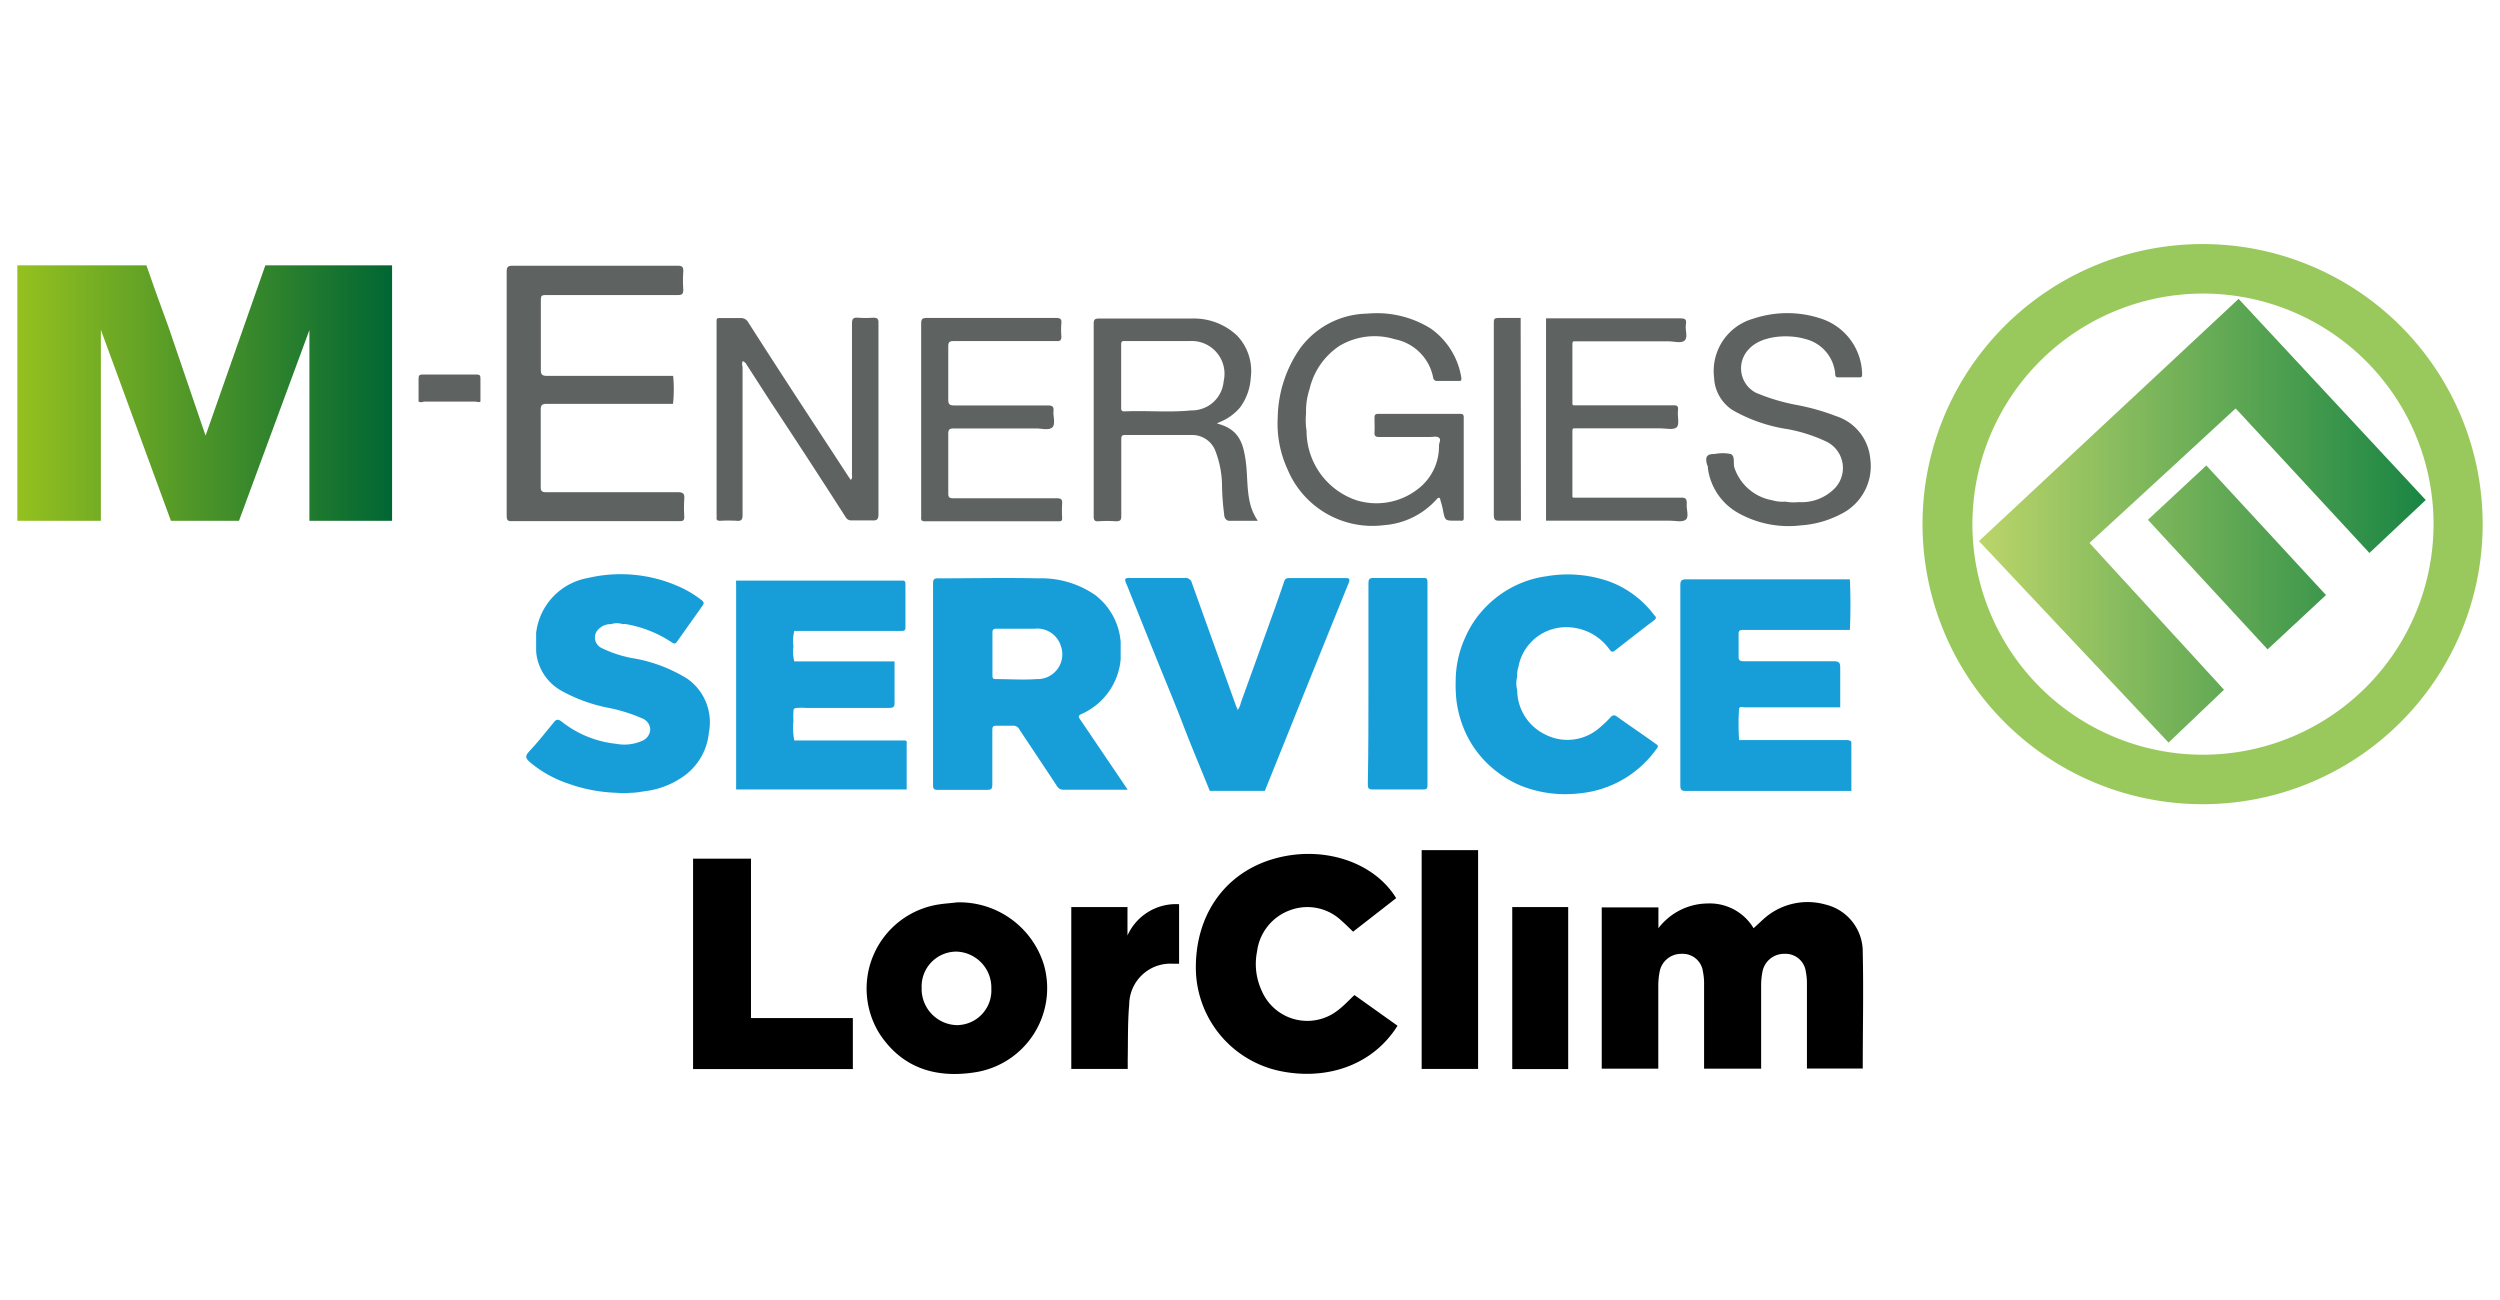 <svg xmlns="http://www.w3.org/2000/svg" xmlns:xlink="http://www.w3.org/1999/xlink" viewBox="0 0 202 105"><defs><style>.cls-1{fill:#5e6261;}.cls-2{fill:#179ed9;}.cls-3{fill:url(#Dégradé_sans_nom_11);}.cls-4{fill:url(#Dégradé_sans_nom_27);}.cls-5{fill:#99c95d;}</style><linearGradient id="Dégradé_sans_nom_11" x1="1.4" y1="31.76" x2="31.68" y2="31.76" gradientUnits="userSpaceOnUse"><stop offset="0" stop-color="#95c11f"/><stop offset="1" stop-color="#063"/></linearGradient><linearGradient id="Dégradé_sans_nom_27" x1="159.9" y1="42.05" x2="196.04" y2="42.05" gradientUnits="userSpaceOnUse"><stop offset="0" stop-color="#bbd56a"/><stop offset="1" stop-color="#198543"/></linearGradient></defs><title>logo</title><g id="Calque_3" data-name="Calque 3"><path class="cls-1" d="M54.38,32.63c-3.4,0-6.79,0-10.19,0-.43,0-.5.13-.5.52q0,3.09,0,6.18c0,.35.09.44.44.44,3.55,0,7.09,0,10.64,0,.44,0,.55.13.52.54a11.37,11.37,0,0,0,0,1.43c0,.29-.07.37-.36.37-1.38,0-2.76,0-4.14,0-3.12,0-6.24,0-9.35,0-.37,0-.5,0-.5-.47q0-9.84,0-19.68c0-.38.09-.49.49-.49q6.64,0,13.31,0c.36,0,.49.08.47.46a10.3,10.3,0,0,0,0,1.47c0,.35-.09.44-.44.44H44.3c-.6,0-.6,0-.6.58,0,1.81,0,3.62,0,5.43,0,.39.07.52.5.52,3.4,0,6.79,0,10.19,0A11.15,11.15,0,0,1,54.38,32.63Z"/><path class="cls-1" d="M60,29.19a.81.81,0,0,0,0,.46c0,4,0,8,0,11.93,0,.38-.07.54-.48.5a12,12,0,0,0-1.34,0c-.21,0-.3-.06-.28-.27a2.43,2.43,0,0,0,0-.27V26.26c0-.64-.07-.55.58-.56.45,0,.89,0,1.34,0a.66.66,0,0,1,.64.35q2.43,3.8,4.9,7.57l3.27,5s.07.09.11.16c.16-.15.1-.32.1-.47,0-4,0-8.1,0-12.15,0-.4.1-.52.49-.49a8,8,0,0,0,1.2,0c.34,0,.46.07.45.43,0,1,0,1.93,0,2.89q0,6.29,0,12.56c0,.42-.12.52-.51.5-.55,0-1.1,0-1.65,0a.52.52,0,0,1-.5-.28q-3-4.68-6.08-9.34l-2-3.1C60.15,29.27,60.11,29.19,60,29.19Z"/><path class="cls-1" d="M105.57,34.81a5.92,5.92,0,0,0,4,5.6,5.45,5.45,0,0,0,5-.9A4.32,4.32,0,0,0,116.27,36c0-.21.19-.48,0-.63s-.48-.06-.73-.06c-1.36,0-2.73,0-4.09,0-.32,0-.41-.09-.39-.4s0-.77,0-1.16c0-.22.06-.31.3-.31q3.32,0,6.63,0c.23,0,.28.09.28.29,0,2.69,0,5.37,0,8.06,0,.21,0,.31-.27.28h-.41c-.83,0-.83,0-1-.86a5.54,5.54,0,0,0-.21-.8c0-.14-.09-.31-.3-.07a6.31,6.31,0,0,1-4.22,2.09,7.43,7.43,0,0,1-7.84-4.54,8.8,8.8,0,0,1-.78-4.16,10.07,10.07,0,0,1,1.82-5.6,6.88,6.88,0,0,1,5.44-2.79,8.21,8.21,0,0,1,5.11,1.21,6,6,0,0,1,2.47,4c0,.18,0,.24-.21.23-.57,0-1.15,0-1.73,0a.3.3,0,0,1-.34-.27,3.92,3.92,0,0,0-3.1-3.1,5.55,5.55,0,0,0-4.46.53,5.74,5.74,0,0,0-2.43,3.51,5.59,5.59,0,0,0-.28,1.95A5.62,5.62,0,0,0,105.57,34.81Z"/><path class="cls-1" d="M145.33,40.57a3.75,3.75,0,0,0,2.8-1,2.37,2.37,0,0,0-.56-3.89,12.73,12.73,0,0,0-3.1-1A12.78,12.78,0,0,1,140,33.14a3.27,3.27,0,0,1-1.5-2.62,4.39,4.39,0,0,1,3.2-4.78,8.62,8.62,0,0,1,5.43,0,4.81,4.81,0,0,1,3.33,4.49c0,.16,0,.26-.21.26h-1.73a.2.2,0,0,1-.23-.21,3.18,3.18,0,0,0-2.47-2.9c-1.23-.37-3.49-.32-4.53.85a2.22,2.22,0,0,0,.6,3.51,16.12,16.12,0,0,0,3.38,1,18.08,18.08,0,0,1,3.08.88,4,4,0,0,1,2.77,3.47,4.31,4.31,0,0,1-2.4,4.46,8.11,8.11,0,0,1-3.21.9,8.32,8.32,0,0,1-5.06-1A4.87,4.87,0,0,1,138,37.85c0-.1,0-.2-.07-.3-.18-.68,0-.87.63-.87a3.35,3.35,0,0,1,1.27,0c.4.17.19.73.31,1.11a3.94,3.94,0,0,0,3.06,2.63,2.85,2.85,0,0,0,1.05.11A3.76,3.76,0,0,0,145.33,40.57Z"/><path class="cls-1" d="M74.43,33.88c0-2.58,0-5.16,0-7.74,0-.35.09-.45.45-.45,3.48,0,7,0,10.45,0,.33,0,.46.08.43.42a6.37,6.37,0,0,0,0,1.07c0,.32-.1.39-.4.38H77.07c-.33,0-.45.06-.45.43,0,1.42,0,2.85,0,4.27,0,.38.07.5.48.5,2.52,0,5,0,7.57,0,.37,0,.49.1.45.47s.19,1.06-.1,1.31-.84.08-1.28.08c-2.23,0-4.45,0-6.68,0-.35,0-.44.09-.44.44,0,1.6,0,3.21,0,4.81,0,.31.09.39.4.39h8.37c.35,0,.46.1.43.44a10.28,10.28,0,0,0,0,1.11c0,.22,0,.32-.29.31H74.72c-.35,0-.29-.21-.29-.41Z"/><path class="cls-2" d="M110.57,55.23q0-4,0-8.1c0-.32.07-.43.41-.43,1.35,0,2.7,0,4,0,.26,0,.36,0,.36.34q0,8.21,0,16.42c0,.31-.12.33-.37.33-1.35,0-2.7,0-4.05,0-.35,0-.4-.11-.4-.42C110.57,60.66,110.57,58,110.57,55.23Z"/><path class="cls-1" d="M33.82,32.45c0-.62,0-1.24,0-1.86,0-.26.08-.33.33-.33h4.35c.25,0,.33.07.32.33,0,.62,0,1.24,0,1.86-.13.09-.28,0-.43,0H34.25C34.11,32.49,34,32.54,33.82,32.45Z"/><path class="cls-1" d="M122.87,26.18c0-.16,0-.33,0-.49h0c-.6,0-1.21,0-1.82,0-.28,0-.36.09-.35.35,0,.57,0,1.13,0,1.69q0,6.94,0,13.87c0,.36.08.49.46.47.57,0,1.15,0,1.73,0,0-.15,0-.3,0-.44Z"/><path class="cls-1" d="M136.29,40.68c0-.37-.08-.48-.46-.47h-8.22l-.48,0c-.11,0-.08-.15-.08-.23V34.84c0-.08,0-.18.08-.23l.48,0h6.53c.46,0,1.07.15,1.33-.08s.05-.89.11-1.35-.14-.43-.46-.43c-2.5,0-5,0-7.51,0l-.48,0c-.11-.06-.08-.15-.08-.24V27.81c0-.08,0-.18.08-.23l.48,0h7.21c.45,0,1.06.2,1.32-.09s0-.84.08-1.28-.1-.49-.49-.49c-3.6,0-7.21,0-10.81,0,0,.12,0,.24,0,.35V41.85c0,.07,0,.15,0,.22h10c.44,0,1,.15,1.29-.08S136.24,41.13,136.29,40.68Z"/><path class="cls-2" d="M108.75,46.71h-4.62c-.24,0-.31.11-.37.28-.26.76-.52,1.52-.79,2.27-.9,2.51-1.8,5-2.71,7.52a1.57,1.57,0,0,1-.26.6c0-.13-.09-.22-.12-.32q-1.8-5-3.57-9.94a.54.54,0,0,0-.61-.42c-1.48,0-3,0-4.45,0-.34,0-.41.08-.27.4.28.67.54,1.36.81,2,.61,1.53,1.23,3.07,1.85,4.6S95,57,95.61,58.6s1.43,3.54,2.14,5.3l4.45,0L104,59.43c1.66-4.13,3.33-8.27,5-12.39C109.08,46.76,109,46.71,108.75,46.71Z"/><path class="cls-2" d="M149.59,60c0-.13-.14-.18-.31-.2H141c-.16,0-.33,0-.48,0a18.51,18.51,0,0,1,0-2.58c.13-.16.3-.07.45-.07h7.19c.18,0,.35,0,.53,0h0c0-1.07,0-2.14,0-3.2,0-.4-.09-.52-.51-.52-2.41,0-4.83,0-7.24,0-.33,0-.48-.05-.46-.43,0-.59,0-1.18,0-1.77,0-.25.07-.33.33-.33h8.66c.06-1.36.06-2.72,0-4.09h0c-4.4,0-8.81,0-13.21,0-.41,0-.49.11-.49.5q0,8.07,0,16.15c0,.38.11.45.47.45h13.35l0-3.77S149.59,60,149.59,60Z"/><polygon class="cls-2" points="59.45 63.79 59.45 63.8 59.45 63.8 59.45 63.79"/><path class="cls-2" d="M73.25,59.89s0,0,0,0,0,0,0,0a.26.26,0,0,0-.13-.06H64.66c-.16,0-.33,0-.48,0h0a5.5,5.5,0,0,1-.07-1.62,4.4,4.4,0,0,1,0-.69c0-.27.06-.31.34-.32a3.85,3.85,0,0,1,.66,0c2.24,0,4.48,0,6.72,0,.38,0,.47-.11.45-.47,0-1.1,0-2.19,0-3.29H66c-.61,0-1.21,0-1.82,0a3.07,3.07,0,0,1-.07-1.21,3.3,3.3,0,0,1,.07-1.25l4.49,0H72.8c.18,0,.36,0,.36-.25,0-1.18,0-2.37,0-3.56,0-.18-.06-.27-.26-.26H59.48a2.6,2.6,0,0,0,0,.39V63.53a2.11,2.11,0,0,0,0,.26H73.26c0-1.24,0-2.49,0-3.73A.37.37,0,0,0,73.25,59.89Z"/><path class="cls-2" d="M133.79,60.11c-1-.73-2.1-1.46-3.14-2.21-.21-.15-.31-.12-.47,0A8.82,8.82,0,0,1,129,59a3.93,3.93,0,0,1-4.2.32,4,4,0,0,1-2.21-3.57,2.08,2.08,0,0,1,0-1.08,2.12,2.12,0,0,1,.1-.79,3.91,3.91,0,0,1,3.53-3.19A4.28,4.28,0,0,1,130,52.41c.13.16.22.37.48.16,1.06-.83,2.11-1.65,3.18-2.46.19-.15.17-.26,0-.41A8,8,0,0,0,130.07,47a10.1,10.1,0,0,0-5.11-.44,8.39,8.39,0,0,0-4.65,2.23,8.22,8.22,0,0,0-1.93,2.74,8.49,8.49,0,0,0-.76,3.51,11.18,11.18,0,0,0,.07,1.63,9,9,0,0,0,.76,2.6,8.38,8.38,0,0,0,2.24,2.88,8.88,8.88,0,0,0,2.16,1.32,9.69,9.69,0,0,0,4.79.63,8.62,8.62,0,0,0,6.2-3.58C134,60.34,134,60.24,133.79,60.11Z"/><path class="cls-2" d="M55.55,54.85a12.22,12.22,0,0,0-4.32-1.65,9.52,9.52,0,0,1-2.66-.86.94.94,0,0,1-.38-1.29,1.37,1.37,0,0,1,1.19-.62,1.48,1.48,0,0,1,.93,0h0a1.22,1.22,0,0,1,.27,0,9.59,9.59,0,0,1,3.71,1.48c.2.12.28.13.41-.06l2.07-2.92c.12-.17.12-.28-.07-.43a8.93,8.93,0,0,0-1.61-1,11.59,11.59,0,0,0-7.58-.8,5.11,5.11,0,0,0-4.19,4.44v1.5h0a4,4,0,0,0,2,3.15,12.84,12.84,0,0,0,3.78,1.39,13.17,13.17,0,0,1,2.8.87,1,1,0,0,1,.64.89,1.05,1.05,0,0,1-.68.93,3.52,3.52,0,0,1-2.07.23,8.51,8.51,0,0,1-4.39-1.78c-.39-.31-.52-.12-.72.13-.56.67-1.09,1.36-1.68,2s-.71.73.06,1.33a9.46,9.46,0,0,0,2.81,1.52,12.78,12.78,0,0,0,4,.76,6.25,6.25,0,0,0,1.06,0c.39,0,.78-.07,1.17-.13a6.8,6.8,0,0,0,3.38-1.39,4.9,4.9,0,0,0,1.8-3.37A4.3,4.3,0,0,0,55.55,54.85Z"/><path class="cls-2" d="M87.29,58.15c-.13-.19-.22-.31.08-.45a5.35,5.35,0,0,0,3.18-4.42c0-.47,0-.94,0-1.41h0a5.29,5.29,0,0,0-2.07-3.8,7.68,7.68,0,0,0-4.58-1.34c-2.7-.06-5.4,0-8.1,0-.29,0-.41.06-.41.38q0,8.17,0,16.34c0,.29.08.37.37.37,1.33,0,2.67,0,4,0,.34,0,.42-.09.42-.42,0-1.47,0-2.94,0-4.41,0-.27.07-.36.34-.35.43,0,.87,0,1.29,0a.56.56,0,0,1,.57.32c1,1.51,2,3,3,4.52a.61.61,0,0,0,.6.33c1.54,0,3.08,0,4.63,0h.51Zm-3.51-3.28c-1.11.08-2.22,0-3.33,0-.25,0-.26-.13-.26-.31,0-.58,0-1.16,0-1.73s0-1.13,0-1.7c0-.25.07-.33.33-.33,1,0,2,0,3.07,0a2,2,0,0,1,2.13,1.4A2,2,0,0,1,83.78,54.87Z"/><path class="cls-1" d="M101,40.65c-.27-1.13-.19-2.3-.35-3.43-.21-1.52-.61-2.57-2.32-3l.16-.09a4.22,4.22,0,0,0,1.71-1.21,4.5,4.5,0,0,0,.86-2.38,4.15,4.15,0,0,0-1.1-3.42,5.08,5.08,0,0,0-3.72-1.38c-2.49,0-5,0-7.47,0-.32,0-.4.1-.4.41,0,1.85,0,3.71,0,5.56,0,3.34,0,6.67,0,10,0,.3.06.43.39.41a9.08,9.08,0,0,1,1.38,0c.37,0,.47-.08.46-.46,0-2,0-4.09,0-6.14,0-.19,0-.38.27-.37,1.81,0,3.62,0,5.43,0a2,2,0,0,1,1.89,1.25,8,8,0,0,1,.55,2.82,20,20,0,0,0,.17,2.32c0,.22.1.53.42.54.75,0,1.5,0,2.3,0A4.3,4.3,0,0,1,101,40.65Zm-4.74-7.49c-1.8.18-3.61,0-5.42.08-.2,0-.25-.08-.25-.26q0-2.58,0-5.16c0-.27.13-.27.33-.26H96.1a2.65,2.65,0,0,1,2.77,3.25A2.57,2.57,0,0,1,96.29,33.16Z"/><path class="cls-3" d="M31.68,21.44V42.08H25l0-15.41L19.31,42.08h-5.5L8.15,26.65V42.08H1.4V21.44H11.83l.78,2.22,1,2.75,3,8.79,4.83-13.76Z"/><path class="cls-4" d="M180.88,24.15,196,40.4l-4.55,4.28L180.64,33q-5.89,5.44-11.81,10.87L179.7,55.73,175.22,60,159.9,43.72Zm7.06,23.93-9.67-10.47L173.55,42l9.67,10.47Z"/><path class="cls-5" d="M178,23.72a18.63,18.63,0,1,1-18.63,18.63A18.65,18.65,0,0,1,178,23.72m0-4A22.63,22.63,0,1,0,200.6,42.35,22.63,22.63,0,0,0,178,19.72Z"/><path d="M134,73.32V75a5.06,5.06,0,0,1,4-2A4.12,4.12,0,0,1,141.69,75c.37-.33.68-.64,1-.91a5.31,5.31,0,0,1,4.82-1,3.92,3.92,0,0,1,3,3.88c.07,3.11,0,6.22,0,9.37H146v-.6q0-3.12,0-6.23a4.87,4.87,0,0,0-.09-1,1.65,1.65,0,0,0-1.73-1.44,1.77,1.77,0,0,0-1.78,1.49,5.44,5.44,0,0,0-.1,1.06c0,2.23,0,4.46,0,6.73h-4.61v-.6c0-2.08,0-4.15,0-6.23a4.71,4.71,0,0,0-.09-1,1.65,1.65,0,0,0-1.73-1.45,1.77,1.77,0,0,0-1.78,1.49,6.14,6.14,0,0,0-.1,1.06v6.73h-4.57V73.32Z"/><path d="M112.81,72.57l-3.48,2.71c-.31-.3-.6-.59-.91-.86a4,4,0,0,0-4.17-.88,4.09,4.09,0,0,0-2.68,3.34,5.13,5.13,0,0,0,.38,3.18,4,4,0,0,0,6.19,1.54c.45-.34.85-.78,1.3-1.2l3.48,2.48c-2.11,3.36-6,4.45-9.67,3.62a8.55,8.55,0,0,1-6.62-8c-.13-4.42,2.24-7.9,6.2-9.08S111,69.6,112.81,72.57Z"/><path d="M56,86.38v-17h4.68V82.26h8.23v4.12Z"/><path d="M119.43,68.69V86.37h-4.56V68.69Z"/><path d="M86.56,73.29H91.1v2.3a4.29,4.29,0,0,1,4.17-2.53v4.81c-.16,0-.32,0-.48,0a3.33,3.33,0,0,0-3.55,3.29c-.13,1.47-.09,3-.12,4.43v.78H86.56Z"/><path d="M122.19,73.29h4.52V86.38h-4.52Z"/><path d="M84.36,78a7.14,7.14,0,0,0-7-5.09c-.48.06-1,.09-1.45.16a6.88,6.88,0,0,0-4.82,10.49c1.83,2.76,4.55,3.58,7.71,3.08A6.88,6.88,0,0,0,84.36,78ZM77.3,82.83a2.92,2.92,0,0,1-2.83-3,2.81,2.81,0,0,1,2.81-2.94,2.91,2.91,0,0,1,2.82,3A2.8,2.8,0,0,1,77.3,82.83Z"/></g></svg>